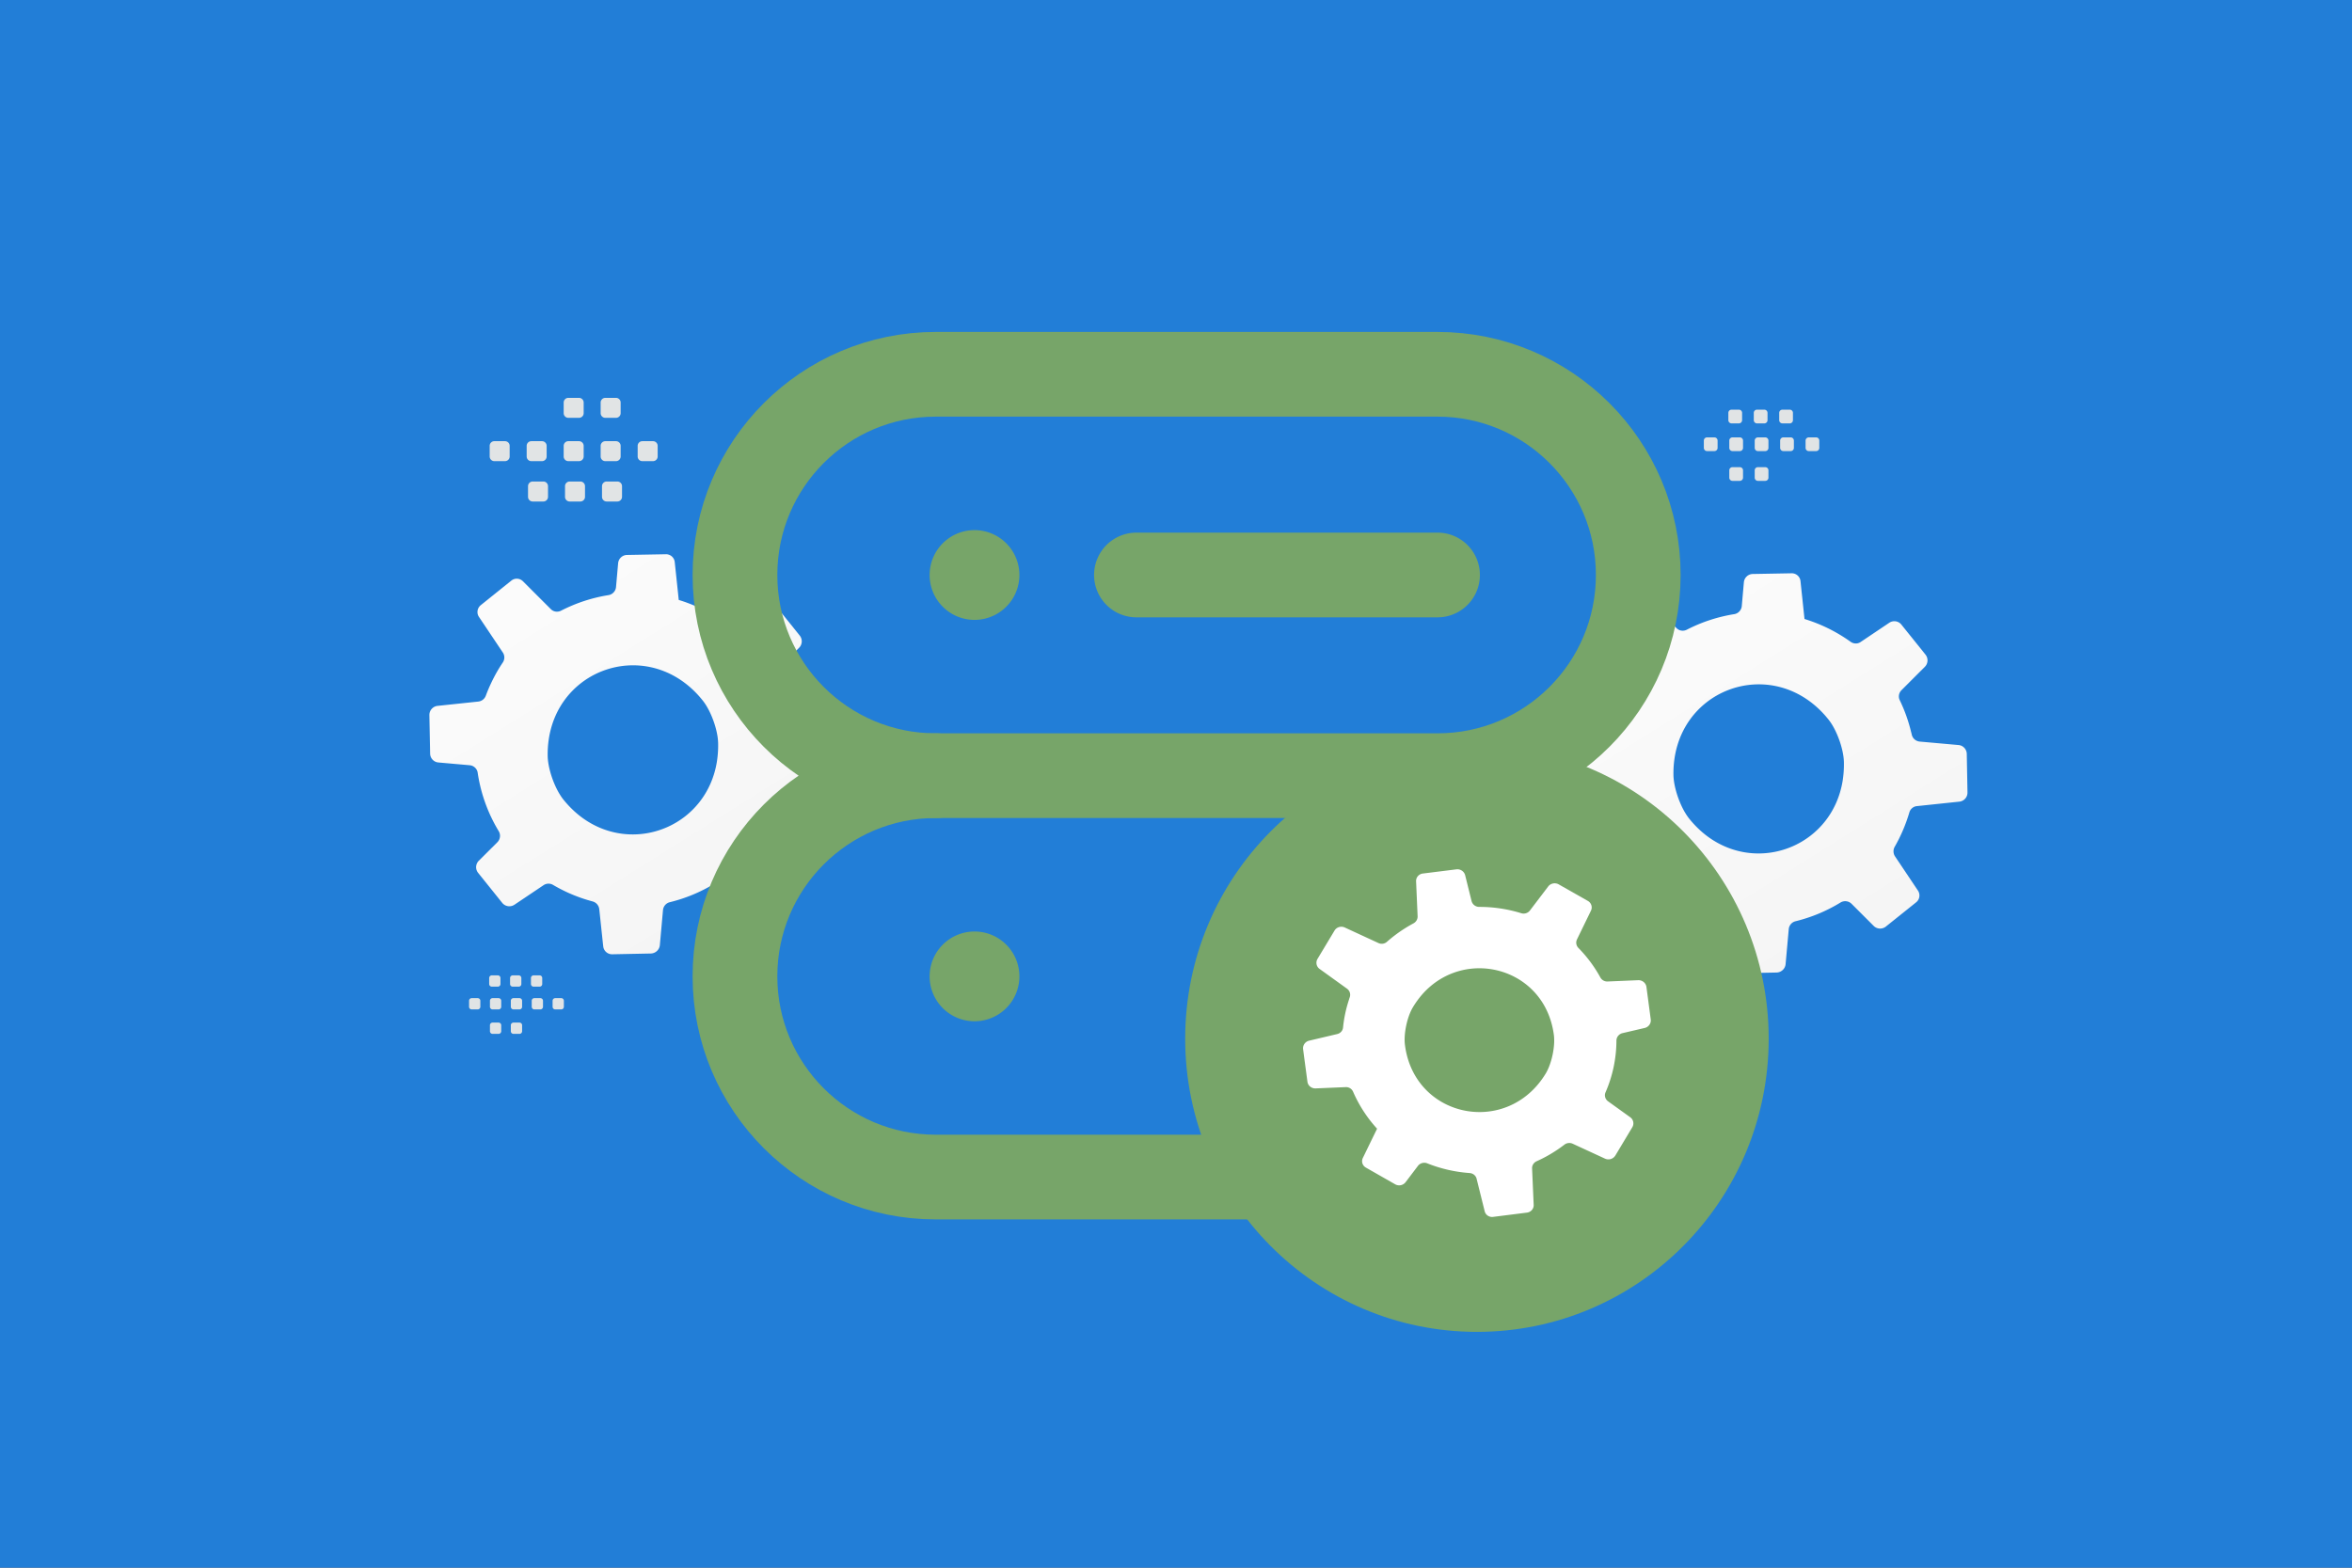 <?xml version="1.0" encoding="UTF-8" standalone="no"?>
<svg
   width="400"
   height="266.667"
   viewBox="0 0 400 266.667"
   fill="none"
   version="1.1"
   id="svg12"
   sodipodi:docname="learning-ecosystem3.svg"
   inkscape:version="1.3.2 (091e20e, 2023-11-25)"
   xmlns:inkscape="http://www.inkscape.org/namespaces/inkscape"
   xmlns:sodipodi="http://sodipodi.sourceforge.net/DTD/sodipodi-0.dtd"
   xmlns="http://www.w3.org/2000/svg"
   xmlns:svg="http://www.w3.org/2000/svg">
  <rect x="0" y="0" width="400" height="266.667" fill="#333333" stroke="none"/>
  <sodipodi:namedview
     id="namedview12"
     pagecolor="#505050"
     bordercolor="#eeeeee"
     borderopacity="1"
     inkscape:showpageshadow="0"
     inkscape:pageopacity="0"
     inkscape:pagecheckerboard="0"
     inkscape:deskcolor="#505050"
     inkscape:zoom="0.98828732"
     inkscape:cx="449.76799"
     inkscape:cy="300.01397"
     inkscape:window-width="1920"
     inkscape:window-height="1011"
     inkscape:window-x="0"
     inkscape:window-y="0"
     inkscape:window-maximized="1"
     inkscape:current-layer="svg12" />
  <rect
     style="fill:#1e90ff;fill-opacity:0.804;stroke-width:2.807;stroke-linejoin:bevel"
     id="rect1"
     width="400"
     height="266.667"
     x="0"
     y="-0" />
  <path
     fill="transparent"
     d="M 0,0 H 400 V 266.667 H 0 Z"
     id="path1"
     style="stroke-width:0.444" />
  <path
     d="m 264.48,124.876 0.125,6.416 0.004,0.152 a 1.529,1.529 0 0 0 1.392,1.489 l 5.34,0.472 c 0.088,0.008 0.174,0.022 0.256,0.044 0.572,0.158 1.02,0.636 1.1,1.235 a 26.691,26.691 0 0 0 3.582,9.943 c 0.075,0.127 0.13,0.261 0.167,0.396 a 1.556,1.556 0 0 1 -0.397,1.476 l -3.173,3.158 a 1.556,1.556 0 0 0 -0.368,1.573 c 0.059,0.162 0.141,0.325 0.257,0.472 l 4.1,5.109 a 1.564,1.564 0 0 0 2.092,0.314 l 4.944,-3.32 a 1.512,1.512 0 0 1 1.621,-0.04 28.05,28.05 0 0 0 2.254,1.186 26.604,26.604 0 0 0 4.445,1.614 l 0.007,0.004 a 1.539,1.539 0 0 1 1.146,1.332 l 0.636,6.006 0.035,0.302 c 0.074,0.773 0.743,1.369 1.531,1.352 l 6.563,-0.132 c 0.799,-0.022 1.463,-0.634 1.535,-1.431 l 0.534,-5.941 a 1.525,1.525 0 0 1 1.172,-1.356 26.861,26.861 0 0 0 7.64,-3.186 1.533,1.533 0 0 1 1.88,0.232 l 3.747,3.746 a 1.563,1.563 0 0 0 2.088,0.111 l 5.141,-4.118 a 1.493,1.493 0 0 0 0.306,-1.996 l -3.891,-5.809 a 1.564,1.564 0 0 1 -0.06,-1.647 27.233,27.233 0 0 0 2.485,-5.827 c 0.168,-0.593 0.674,-1.028 1.288,-1.085 l 7.227,-0.762 a 1.539,1.539 0 0 0 1.375,-1.556 l -0.122,-6.583 a 1.542,1.542 0 0 0 -1.174,-1.453 c -0.069,-0.016 -0.144,-0.034 -0.218,-0.036 l -6.595,-0.587 c -0.613,-0.052 -1.137,-0.456 -1.326,-1.038 -0.018,-0.051 -0.037,-0.101 -0.044,-0.155 -0.035,-0.159 -0.066,-0.308 -0.117,-0.466 a 26.671,26.671 0 0 0 -1.92,-5.375 c -0.287,-0.57 -0.162,-1.267 0.302,-1.721 l 3.961,-3.963 c 0.563,-0.559 0.608,-1.461 0.108,-2.08 l -0.91,-1.138 -3.186,-3.961 c -0.496,-0.626 -1.39,-0.758 -2.058,-0.315 l -4.87,3.271 c -0.519,0.354 -1.195,0.332 -1.704,-0.032 a 26.983,26.983 0 0 0 -7.846,-3.881 l -0.131,-1.26 -0.548,-5.172 a 1.484,1.484 0 0 0 -1.136,-1.302 1.368,1.368 0 0 0 -0.392,-0.04 l -6.607,0.12 c -0.782,0.02 -1.419,0.629 -1.494,1.399 l -0.358,4.06 c -0.061,0.684 -0.59,1.26 -1.271,1.37 a 26.928,26.928 0 0 0 -8.066,2.643 c -0.597,0.308 -1.311,0.202 -1.762,-0.268 l -4.737,-4.736 a 1.479,1.479 0 0 0 -1.964,-0.104 l -5.191,4.171 c -0.616,0.492 -0.75,1.369 -0.312,2.01 l 4.049,6.042 c 0.353,0.518 0.348,1.194 -0.007,1.716 -0.757,1.115 -1.426,2.312 -2.019,3.579 a 26.813,26.813 0 0 0 -0.865,2.062 1.547,1.547 0 0 1 -1.27,0.993 l -6.928,0.733 a 1.56,1.56 0 0 0 -1.398,1.569 z m 27.054,18.164 c -1.514,-0.924 -2.932,-2.157 -4.204,-3.724 -0.274,-0.329 -0.539,-0.729 -0.798,-1.162 -1.092,-1.877 -1.904,-4.461 -1.932,-6.353 -0.193,-14.475 16.61,-20.748 25.927,-9.94 0.151,0.18 0.302,0.359 0.45,0.545 1.388,1.73 2.556,4.984 2.61,7.199 a 17.924,17.924 0 0 1 -0.23,3.323 c -1.79,10.504 -13.196,15.372 -21.822,10.112 z"
     fill="url(#a)"
     id="path2"
     style="fill:url(#a);stroke-width:0.444" />
  <path
     d="m 73.023,121.639 0.125,6.416 0.004,0.152 a 1.529,1.529 0 0 0 1.392,1.489 l 5.34,0.472 c 0.088,0.008 0.174,0.022 0.256,0.044 0.572,0.159 1.02,0.636 1.099,1.235 a 26.684,26.684 0 0 0 3.583,9.943 c 0.075,0.128 0.129,0.262 0.166,0.397 a 1.556,1.556 0 0 1 -0.397,1.476 l -3.172,3.158 a 1.557,1.557 0 0 0 -0.368,1.573 c 0.059,0.162 0.141,0.326 0.257,0.472 l 4.1,5.11 a 1.564,1.564 0 0 0 2.092,0.314 l 4.944,-3.32 a 1.51,1.51 0 0 1 1.621,-0.04 28.271,28.271 0 0 0 2.255,1.186 26.679,26.679 0 0 0 4.445,1.614 l 0.007,0.003 a 1.539,1.539 0 0 1 1.146,1.332 l 0.636,6.006 0.036,0.302 c 0.074,0.773 0.743,1.369 1.531,1.352 l 6.563,-0.132 c 0.799,-0.022 1.463,-0.634 1.535,-1.431 l 0.534,-5.941 a 1.525,1.525 0 0 1 1.172,-1.357 26.86,26.86 0 0 0 7.64,-3.186 1.535,1.535 0 0 1 1.88,0.232 l 3.747,3.746 a 1.563,1.563 0 0 0 2.088,0.11 l 5.141,-4.117 a 1.493,1.493 0 0 0 0.306,-1.996 l -3.891,-5.809 a 1.563,1.563 0 0 1 -0.06,-1.647 27.238,27.238 0 0 0 2.485,-5.827 c 0.168,-0.592 0.674,-1.027 1.288,-1.084 l 7.227,-0.763 a 1.539,1.539 0 0 0 1.375,-1.556 l -0.122,-6.583 a 1.542,1.542 0 0 0 -1.173,-1.454 c -0.069,-0.016 -0.144,-0.033 -0.219,-0.035 l -6.595,-0.587 c -0.613,-0.051 -1.137,-0.456 -1.326,-1.038 -0.018,-0.051 -0.037,-0.1 -0.044,-0.155 -0.035,-0.159 -0.066,-0.308 -0.117,-0.466 a 26.653,26.653 0 0 0 -1.92,-5.375 c -0.287,-0.57 -0.162,-1.266 0.302,-1.721 l 3.961,-3.964 c 0.563,-0.559 0.608,-1.461 0.108,-2.08 l -0.91,-1.138 -3.186,-3.961 c -0.496,-0.625 -1.39,-0.758 -2.058,-0.315 l -4.87,3.271 c -0.518,0.354 -1.195,0.331 -1.704,-0.033 a 27.014,27.014 0 0 0 -4.333,-2.534 26.548,26.548 0 0 0 -3.513,-1.347 l -0.131,-1.261 -0.548,-5.171 a 1.484,1.484 0 0 0 -1.136,-1.302 1.337,1.337 0 0 0 -0.392,-0.04 l -6.607,0.12 c -0.782,0.021 -1.419,0.629 -1.494,1.4 l -0.358,4.06 c -0.061,0.685 -0.59,1.26 -1.27,1.37 a 26.944,26.944 0 0 0 -8.066,2.644 c -0.597,0.308 -1.311,0.201 -1.761,-0.268 L 88.927,98.866 A 1.479,1.479 0 0 0 86.963,98.763 L 81.772,102.933 c -0.616,0.492 -0.75,1.369 -0.312,2.01 l 4.05,6.043 c 0.353,0.517 0.347,1.193 -0.007,1.716 -0.757,1.115 -1.426,2.312 -2.019,3.579 a 26.643,26.643 0 0 0 -0.864,2.063 1.547,1.547 0 0 1 -1.27,0.992 l -6.928,0.733 a 1.559,1.559 0 0 0 -1.398,1.569 z m 27.054,18.164 c -1.513,-0.924 -2.932,-2.157 -4.204,-3.724 -0.274,-0.329 -0.539,-0.729 -0.798,-1.161 -1.093,-1.877 -1.904,-4.462 -1.932,-6.354 -0.193,-14.475 16.61,-20.748 25.927,-9.94 0.151,0.18 0.302,0.359 0.45,0.546 1.388,1.73 2.556,4.984 2.61,7.198 a 17.922,17.922 0 0 1 -0.23,3.323 c -1.79,10.504 -13.196,15.372 -21.822,10.112 z"
     fill="url(#b)"
     id="path3"
     style="fill:url(#b);stroke-width:0.444" />
  <path
     clip-rule="evenodd"
     d="m 244.477,63.667 h -85.345 c -18.853,0 -34.138,15.285 -34.138,34.138 v 0 c 0,18.853 15.285,34.138 34.138,34.138 h 85.345 c 18.853,0 34.138,-15.285 34.138,-34.138 v 0 c 0,-18.852 -15.285,-34.138 -34.138,-34.138 z"
     stroke="#77a569"
     stroke-width="14.409"
     stroke-linecap="round"
     stroke-linejoin="round"
     id="path4" />
  <path
     d="m 159.132,131.943 c -18.853,0 -34.138,15.285 -34.138,34.138 v 0 c 0,18.852 15.285,34.138 34.138,34.138 h 59.741"
     stroke="#77a569"
     stroke-width="14.409"
     stroke-linecap="round"
     stroke-linejoin="round"
     id="path5" />
  <path
     fill-rule="evenodd"
     clip-rule="evenodd"
     d="m 251.18,226.555 c -27.399,0 -49.618,-22.331 -49.618,-49.869 0,-27.537 22.219,-49.869 49.618,-49.869 27.409,0 49.618,22.332 49.618,49.869 0,27.538 -22.209,49.869 -49.618,49.869 z"
     fill="#77a569"
     id="path6"
     style="stroke-width:0.444" />
  <path
     d="m 274.713,196.566 2.825,-4.714 0.067,-0.112 a 1.278,1.278 0 0 0 -0.36,-1.697 l -3.766,-2.709 a 1.33,1.33 0 0 1 -0.171,-0.145 c -0.354,-0.368 -0.471,-0.913 -0.257,-1.384 a 22.197,22.197 0 0 0 1.852,-8.806 c 0.002,-0.126 0.023,-0.248 0.056,-0.362 0.134,-0.435 0.503,-0.782 0.967,-0.896 l 3.801,-0.887 a 1.342,1.342 0 0 0 0.99,-0.98 1.404,1.404 0 0 0 0.023,-0.457 l -0.732,-5.527 c -0.088,-0.68 -0.705,-1.188 -1.416,-1.156 l -5.195,0.22 a 1.327,1.327 0 0 1 -1.226,-0.689 23.821,23.821 0 0 0 -1.14,-1.86 22.766,22.766 0 0 0 -2.579,-3.141 l -0.004,-0.005 c -0.392,-0.399 -0.491,-0.978 -0.249,-1.475 l 2.258,-4.642 0.111,-0.235 c 0.296,-0.594 0.069,-1.323 -0.526,-1.66 l -4.952,-2.812 c -0.605,-0.338 -1.378,-0.188 -1.794,0.359 l -3.1,4.077 a 1.353,1.353 0 0 1 -1.491,0.466 24.016,24.016 0 0 0 -7.143,-1.072 c -0.616,-0.005 -1.15,-0.413 -1.296,-1.001 l -1.089,-4.38 c -0.168,-0.667 -0.816,-1.093 -1.505,-1.005 l -5.704,0.712 c -0.674,0.086 -1.167,0.66 -1.136,1.314 l 0.258,5.941 c 0.025,0.503 -0.251,0.976 -0.705,1.222 a 23.24,23.24 0 0 0 -1.655,0.974 23.636,23.636 0 0 0 -2.848,2.155 1.325,1.325 0 0 1 -1.453,0.217 l -5.733,-2.648 c -0.634,-0.288 -1.38,-0.062 -1.732,0.52 l -2.903,4.833 a 1.287,1.287 0 0 0 0.213,1.576 c 0.044,0.041 0.091,0.088 0.147,0.122 l 4.648,3.348 c 0.434,0.309 0.64,0.834 0.516,1.341 -0.01,0.045 -0.019,0.089 -0.038,0.132 -0.046,0.131 -0.091,0.252 -0.124,0.39 a 22.156,22.156 0 0 0 -1.014,4.753 c -0.045,0.541 -0.455,0.992 -1.008,1.116 l -4.755,1.122 c -0.673,0.156 -1.117,0.792 -1.027,1.462 l 0.16,1.229 0.573,4.288 c 0.085,0.674 0.691,1.166 1.391,1.141 l 5.117,-0.217 a 1.299,1.299 0 0 1 1.256,0.779 22.769,22.769 0 0 0 2.076,3.76 22.714,22.714 0 0 0 2.006,2.534 l -0.476,0.973 -1.943,3.998 a 1.238,1.238 0 0 0 0.254,1.448 c 0.079,0.081 0.171,0.145 0.274,0.203 l 4.979,2.84 a 1.376,1.376 0 0 0 1.75,-0.354 l 2.113,-2.789 c 0.357,-0.47 1.013,-0.653 1.57,-0.432 a 24.027,24.027 0 0 0 7.214,1.655 c 0.585,0.041 1.068,0.435 1.191,0.976 l 1.376,5.537 c 0.158,0.618 0.763,1.026 1.417,0.946 l 5.765,-0.728 c 0.683,-0.084 1.182,-0.662 1.147,-1.321 l -0.27,-6.181 c -0.028,-0.532 0.284,-1.02 0.786,-1.243 a 22.808,22.808 0 0 0 3.133,-1.704 23.573,23.573 0 0 0 1.582,-1.114 1.38,1.38 0 0 1 1.398,-0.158 l 5.497,2.537 c 0.637,0.294 1.393,0.07 1.756,-0.52 z M 262.812,171.391 c 0.708,1.342 1.204,2.866 1.44,4.567 0.054,0.36 0.07,0.768 0.067,1.197 -0.04,1.847 -0.61,4.083 -1.45,5.469 -6.44,10.595 -21.816,7.704 -23.844,-4.271 -0.031,-0.197 -0.062,-0.394 -0.087,-0.595 -0.248,-1.871 0.362,-4.752 1.329,-6.383 a 15.229,15.229 0 0 1 1.683,-2.311 c 6.112,-6.834 16.826,-5.314 20.863,2.327 z"
     fill="#ffffff"
     id="path7"
     style="stroke-width:0.444" />
  <path
     d="m 193.27,97.805 h 51.207 M 166.036,97.506 a 0.423,0.423 0 0 1 0,0.606 0.423,0.423 0 0 1 -0.606,0 0.423,0.423 0 0 1 0,-0.606 0.423,0.423 0 0 1 0.606,0 m 0,68.276 a 0.423,0.423 0 0 1 0,0.606 0.423,0.423 0 0 1 -0.606,0 0.423,0.423 0 0 1 0,-0.606 0.423,0.423 0 0 1 0.606,0"
     stroke="#77a569"
     stroke-width="14.409"
     stroke-linecap="round"
     stroke-linejoin="round"
     id="path8" />
  <path
     fill-rule="evenodd"
     clip-rule="evenodd"
     d="m 84.071,75.045 h 1.814 c 0.439,0 0.792,0.357 0.792,0.792 v 1.814 c 0,0.439 -0.357,0.792 -0.792,0.792 h -1.814 a 0.795,0.795 0 0 1 -0.792,-0.792 v -1.814 a 0.79,0.79 0 0 1 0.792,-0.792 z m 6.291,0 H 92.176 c 0.435,0 0.792,0.357 0.792,0.792 v 1.814 c 0,0.439 -0.357,0.792 -0.792,0.792 h -1.814 a 0.795,0.795 0 0 1 -0.792,-0.792 v -1.814 c 0,-0.435 0.357,-0.792 0.792,-0.792 z m 6.294,0 h 1.815 c 0.435,0 0.792,0.357 0.792,0.792 v 1.814 c 0,0.439 -0.357,0.792 -0.792,0.792 H 96.656 a 0.795,0.795 0 0 1 -0.792,-0.792 v -1.814 a 0.79,0.79 0 0 1 0.792,-0.792 z m 6.291,0 h 1.814 c 0.435,0 0.792,0.357 0.792,0.792 v 1.814 c 0,0.439 -0.357,0.792 -0.792,0.792 h -1.814 a 0.796,0.796 0 0 1 -0.796,-0.792 v -1.814 a 0.8,0.8 0 0 1 0.796,-0.792 z m 6.291,0 h 1.814 c 0.439,0 0.796,0.357 0.796,0.792 v 1.814 c 0,0.439 -0.357,0.792 -0.796,0.792 h -1.814 a 0.795,0.795 0 0 1 -0.792,-0.792 v -1.814 c 0,-0.435 0.357,-0.792 0.792,-0.792 z m -18.645,6.86 h 1.814 c 0.435,0 0.792,0.357 0.792,0.792 v 1.818 c 0,0.435 -0.357,0.792 -0.792,0.792 h -1.814 a 0.792,0.792 0 0 1 -0.792,-0.792 v -1.814 a 0.791,0.791 0 0 1 0.792,-0.796 z m 6.291,0 h 1.814 c 0.435,0 0.792,0.357 0.792,0.792 v 1.818 c 0,0.435 -0.357,0.792 -0.792,0.792 h -1.814 a 0.795,0.795 0 0 1 -0.792,-0.792 v -1.814 a 0.791,0.791 0 0 1 0.792,-0.796 z m 6.29,0 h 1.815 c 0.439,0 0.796,0.357 0.796,0.792 v 1.818 a 0.796,0.796 0 0 1 -0.796,0.792 h -1.815 a 0.795,0.795 0 0 1 -0.792,-0.792 v -1.814 c 0,-0.439 0.357,-0.796 0.792,-0.796 z M 96.656,67.676 h 1.815 c 0.435,0 0.792,0.357 0.792,0.792 v 1.814 c 0,0.439 -0.357,0.792 -0.792,0.792 H 96.656 a 0.795,0.795 0 0 1 -0.792,-0.792 v -1.814 a 0.79,0.79 0 0 1 0.792,-0.792 z m 6.291,0 h 1.814 c 0.435,0 0.792,0.357 0.792,0.792 v 1.814 c 0,0.439 -0.357,0.792 -0.792,0.792 h -1.814 a 0.796,0.796 0 0 1 -0.796,-0.792 v -1.814 a 0.8,0.8 0 0 1 0.796,-0.792 z m 205.915,9.057 h -1.247 a 0.544,0.544 0 0 1 -0.544,-0.544 v -1.247 c 0,-0.302 0.245,-0.544 0.544,-0.544 h 1.247 a 0.547,0.547 0 0 1 0.544,0.544 v 1.247 a 0.544,0.544 0 0 1 -0.544,0.544 z m -4.324,0 h -1.247 a 0.547,0.547 0 0 1 -0.544,-0.544 v -1.247 c 0,-0.302 0.245,-0.544 0.544,-0.544 h 1.247 a 0.547,0.547 0 0 1 0.544,0.544 v 1.247 a 0.547,0.547 0 0 1 -0.544,0.544 z m -4.326,0 h -1.247 a 0.547,0.547 0 0 1 -0.544,-0.544 v -1.247 c 0,-0.302 0.245,-0.544 0.544,-0.544 h 1.247 a 0.547,0.547 0 0 1 0.544,0.544 v 1.247 a 0.543,0.543 0 0 1 -0.544,0.544 z m -4.324,0 h -1.247 a 0.547,0.547 0 0 1 -0.544,-0.544 v -1.247 c 0,-0.302 0.245,-0.544 0.544,-0.544 h 1.247 c 0.301,0 0.547,0.245 0.547,0.544 v 1.247 a 0.55,0.55 0 0 1 -0.547,0.544 z m -4.324,0 h -1.247 a 0.547,0.547 0 0 1 -0.547,-0.544 v -1.247 c 0,-0.302 0.245,-0.544 0.547,-0.544 h 1.247 c 0.299,0 0.544,0.245 0.544,0.544 v 1.247 c 0,0.299 -0.245,0.544 -0.544,0.544 z m 12.814,-4.714 h -1.247 a 0.547,0.547 0 0 1 -0.544,-0.544 v -1.249 a 0.547,0.547 0 0 1 0.544,-0.544 h 1.247 c 0.302,0 0.544,0.245 0.544,0.544 v 1.247 a 0.544,0.544 0 0 1 -0.544,0.547 z m -4.323,0 h -1.247 a 0.547,0.547 0 0 1 -0.544,-0.544 v -1.249 a 0.547,0.547 0 0 1 0.544,-0.544 h 1.247 a 0.547,0.547 0 0 1 0.544,0.544 v 1.247 a 0.544,0.544 0 0 1 -0.544,0.547 z m -4.324,0 h -1.247 a 0.547,0.547 0 0 1 -0.547,-0.544 v -1.249 a 0.547,0.547 0 0 1 0.547,-0.544 h 1.247 a 0.547,0.547 0 0 1 0.544,0.544 v 1.247 a 0.547,0.547 0 0 1 -0.544,0.547 z m 4.48,9.779 h -1.247 a 0.547,0.547 0 0 1 -0.544,-0.544 v -1.247 c 0,-0.302 0.245,-0.544 0.544,-0.544 h 1.247 a 0.547,0.547 0 0 1 0.544,0.544 v 1.247 a 0.543,0.543 0 0 1 -0.544,0.544 z m -4.324,0 h -1.247 a 0.547,0.547 0 0 1 -0.544,-0.544 v -1.247 c 0,-0.302 0.245,-0.544 0.544,-0.544 h 1.247 c 0.301,0 0.547,0.245 0.547,0.544 v 1.247 a 0.55,0.55 0 0 1 -0.547,0.544 z M 95.45,171.703 H 94.426 A 0.448,0.448 0 0 1 93.979,171.256 v -1.024 c 0,-0.248 0.201,-0.447 0.447,-0.447 h 1.024 a 0.449,0.449 0 0 1 0.447,0.447 v 1.024 a 0.447,0.447 0 0 1 -0.447,0.447 z m -3.551,0 h -1.024 A 0.449,0.449 0 0 1 90.428,171.256 v -1.024 c 0,-0.248 0.201,-0.447 0.447,-0.447 h 1.024 a 0.449,0.449 0 0 1 0.447,0.447 v 1.024 a 0.449,0.449 0 0 1 -0.447,0.447 z m -3.553,0 h -1.024 A 0.449,0.449 0 0 1 86.875,171.256 v -1.024 c 0,-0.248 0.202,-0.447 0.447,-0.447 h 1.024 a 0.449,0.449 0 0 1 0.447,0.447 v 1.024 a 0.446,0.446 0 0 1 -0.447,0.447 z m -3.551,0 h -1.024 A 0.449,0.449 0 0 1 83.324,171.256 v -1.024 c 0,-0.248 0.201,-0.447 0.447,-0.447 h 1.024 c 0.248,0 0.449,0.201 0.449,0.447 v 1.024 a 0.452,0.452 0 0 1 -0.449,0.447 z m -3.551,0 H 80.22 A 0.449,0.449 0 0 1 79.771,171.256 v -1.024 c 0,-0.248 0.201,-0.447 0.449,-0.447 h 1.024 a 0.449,0.449 0 0 1 0.447,0.447 v 1.024 a 0.449,0.449 0 0 1 -0.447,0.447 z m 10.525,-3.872 h -1.024 A 0.449,0.449 0 0 1 90.298,167.384 v -1.026 a 0.449,0.449 0 0 1 0.447,-0.447 h 1.024 c 0.248,0 0.447,0.201 0.447,0.447 v 1.024 a 0.447,0.447 0 0 1 -0.447,0.449 z m -3.551,0 H 87.194 A 0.449,0.449 0 0 1 86.747,167.384 v -1.026 a 0.449,0.449 0 0 1 0.447,-0.447 h 1.024 a 0.449,0.449 0 0 1 0.447,0.447 v 1.024 a 0.447,0.447 0 0 1 -0.447,0.449 z m -3.551,0 h -1.024 A 0.449,0.449 0 0 1 83.194,167.384 v -1.026 a 0.449,0.449 0 0 1 0.449,-0.447 h 1.024 a 0.449,0.449 0 0 1 0.447,0.447 v 1.024 c 0,0.248 -0.201,0.449 -0.447,0.449 z m 3.679,8.032 h -1.024 a 0.449,0.449 0 0 1 -0.447,-0.447 v -1.024 c 0,-0.248 0.202,-0.447 0.447,-0.447 h 1.024 a 0.449,0.449 0 0 1 0.447,0.447 v 1.024 a 0.446,0.446 0 0 1 -0.447,0.447 z m -3.551,0 h -1.024 A 0.449,0.449 0 0 1 83.324,175.416 v -1.024 c 0,-0.248 0.201,-0.447 0.447,-0.447 h 1.024 c 0.248,0 0.449,0.201 0.449,0.447 v 1.024 a 0.452,0.452 0 0 1 -0.449,0.447 z"
     fill="#e1e4e5"
     id="path9"
     style="stroke-width:0.444" />
  <defs
     id="defs12">
    <linearGradient
       id="a"
       x1="583.99"
       y1="152.623"
       x2="804.06"
       y2="503.719"
       gradientUnits="userSpaceOnUse"
       gradientTransform="scale(0.444)">
      <stop
         stop-color="#fff"
         id="stop9" />
      <stop
         offset="1"
         stop-color="#EEE"
         id="stop10" />
    </linearGradient>
    <linearGradient
       id="b"
       x1="153.213"
       y1="145.337"
       x2="373.283"
       y2="496.433"
       gradientUnits="userSpaceOnUse"
       gradientTransform="scale(0.444)">
      <stop
         stop-color="#fff"
         id="stop11" />
      <stop
         offset="1"
         stop-color="#EEE"
         id="stop12" />
    </linearGradient>
  </defs>
</svg>
